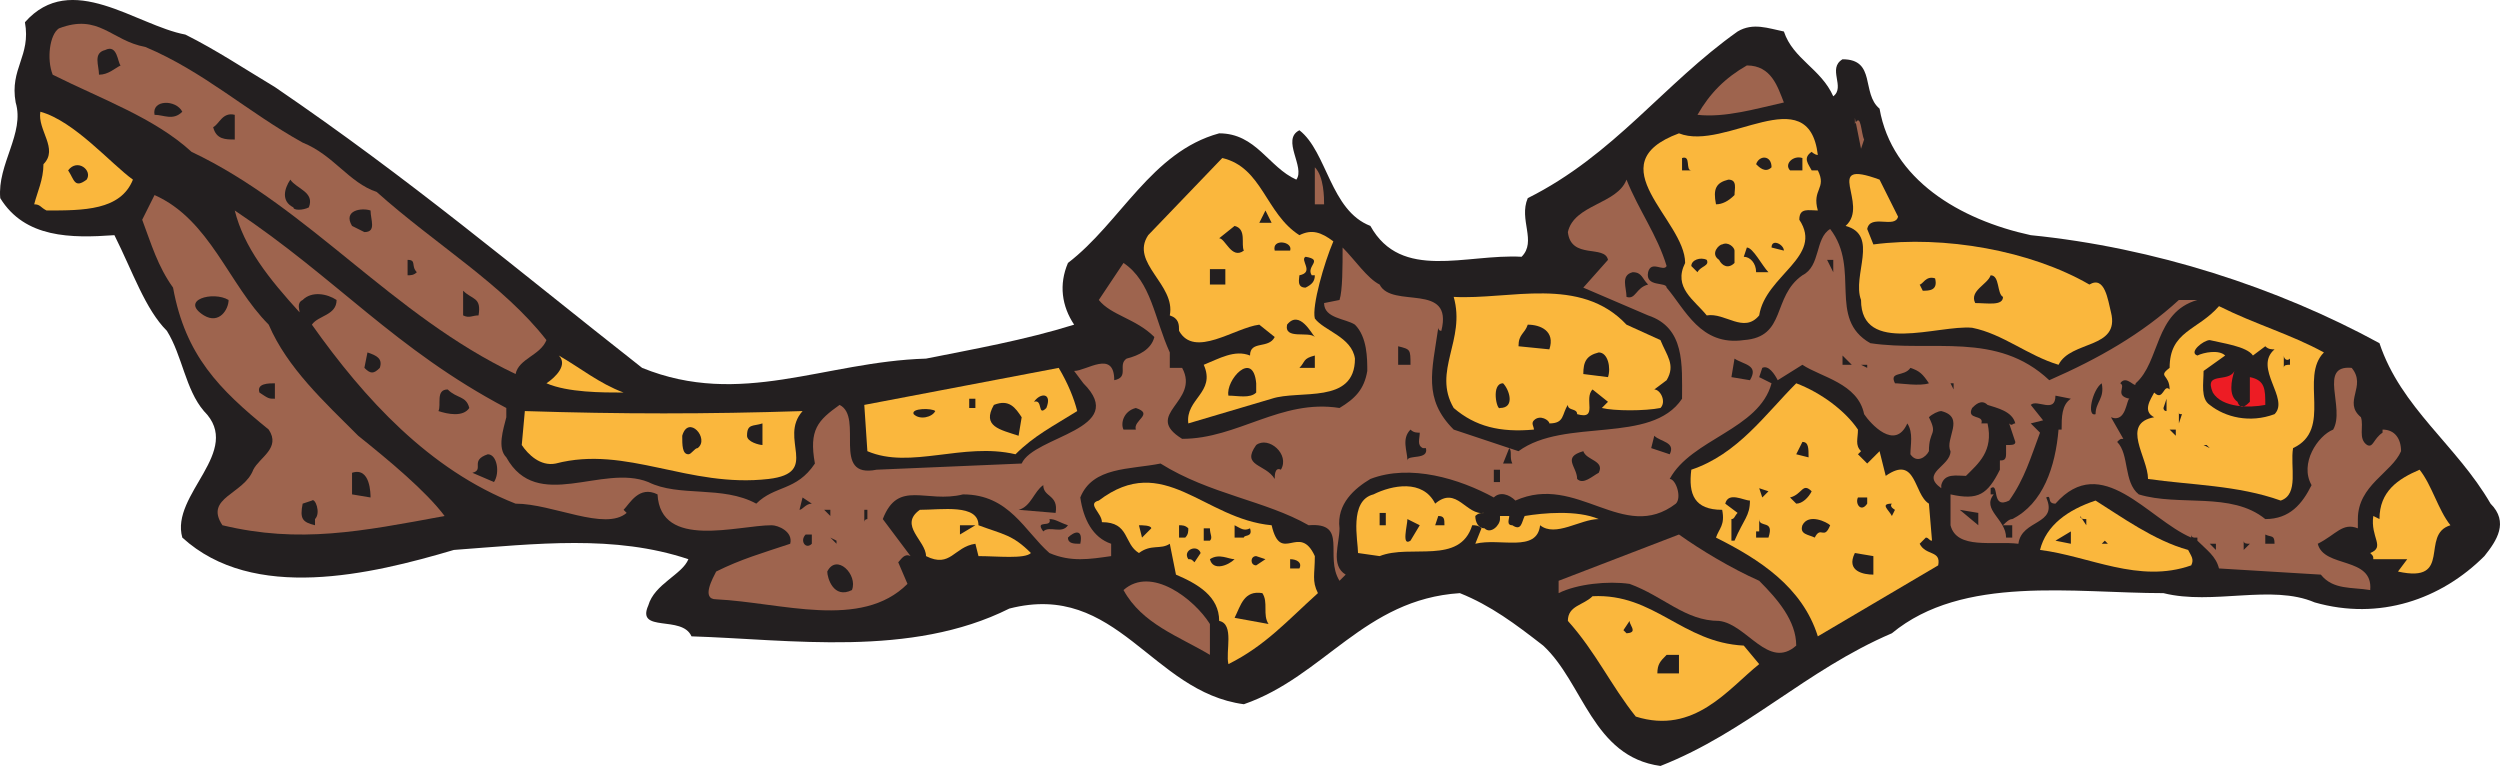 <svg xmlns="http://www.w3.org/2000/svg" width="607.603" height="186.157"><path fill="#231f20" fill-rule="evenodd" d="M66.809 21.157c33 22.5 57.75 43.5 89.25 68.25 24 9.75 44.25-1.5 69-2.25 11.25-2.25 24-4.5 36-8.25-3-4.5-3.75-9.75-1.5-15 12.75-9.75 20.25-27 36.75-31.5 9 0 12 8.25 18.75 11.25 2.25-3-3.75-9.75.75-12 6.75 5.25 7.5 19.5 17.25 23.25 7.5 13.5 23.25 6.75 36.75 7.5 3.75-3.75-.75-9 1.5-14.25 21-10.5 33-27.75 51-40.5 3.75-2.25 7.5-.75 11.25 0 2.25 6.75 9 9 12 15.75 3-2.25-1.5-6.75 2.25-9 8.25 0 4.5 8.25 9 12 3 17.25 19.5 27 36.75 30.75 30 3 60 12.75 84.75 26.25 5.25 15.75 18.75 24.75 27 39 4.5 4.5 1.5 9-1.5 12.75-10.5 10.5-25.5 15.75-41.25 11.25-10.5-4.5-24.75.75-36.75-2.25-21.75 0-48.75-4.5-66 9.75-21 9-35.25 24-56.25 32.25-16.5-2.25-18.75-20.25-28.5-29.25-6.75-5.25-12.75-9.75-20.25-12.75-23.25 1.5-33 20.25-52.5 27-22.5-3-30.75-30-57-23.25-24 12-53.25 7.5-77.25 6.75-2.25-5.25-13.5-.75-10.5-7.5 1.5-5.25 8.25-7.5 9.75-11.25-18-6-36.75-3.75-57-2.25-20.25 6-48.75 12.75-66-3-3-10.5 15-21 5.25-30.75-4.5-5.25-5.25-13.5-9-19.5-5.25-5.25-8.25-14.25-12.75-23.25-10.5.75-21.75.75-27.75-9-.75-8.25 6-15.75 3.75-23.25-1.5-8.25 3.75-11.25 2.25-19.5 11.25-12.75 27 .75 39 3 7.5 3.75 14.25 8.25 21.75 12.75"/><path fill="#9e644e" fill-rule="evenodd" d="M73.559 34.657c7.5 3 11.25 9.75 18 12 14.25 12.75 30.75 22.5 41.25 36-1.5 3.75-6.75 4.5-7.5 8.25-30-14.25-50.25-40.5-78.75-54-9-8.25-21.75-12.75-33.75-18.75-1.5-3.75-.75-9.75 1.5-11.25 9.75-3.75 12.75 3 21 4.5 14.25 6 24.75 15.75 38.25 23.25"/><path fill="#231f20" fill-rule="evenodd" d="M29.309 15.907c-1.5.75-3 2.25-5.25 2.25 0-2.25-1.5-5.25 1.5-6 3-1.5 3 3 3.75 3.75"/><path fill="#9e644e" fill-rule="evenodd" d="M433.558 24.907c-6.75 1.5-14.25 3.75-21 3 3-5.25 6.75-9 12-12 6 0 7.5 5.25 9 9"/><path fill="#231f20" fill-rule="evenodd" d="M44.309 27.157c-2.25 2.25-4.5.75-6.75.75-.75-3.75 5.25-3.75 6.75-.75"/><path fill="#fab73d" fill-rule="evenodd" d="M32.309 43.657c-3 7.5-12 7.5-21 7.5-1.5-.75-1.5-1.5-3-1.5.75-3 2.25-6 2.25-9.75 3.75-3.75-1.5-8.25-.75-12.75 8.25 2.25 17.25 12.75 22.5 16.5"/><path fill="#231f20" fill-rule="evenodd" d="M57.059 33.907c-2.25 0-4.5 0-5.25-3 1.5-.75 2.25-3.75 5.25-3v6"/><path fill="#fab73d" fill-rule="evenodd" d="M441.808 37.657c-.75 0-1.5-.75-1.5-.75-2.25 1.5-.75 3 0 4.5h1.5c2.25 4.5-1.5 4.5 0 9.75-2.25 0-4.5-.75-4.5 2.25 6 9-8.25 13.5-9.75 23.25-3.75 4.5-8.25-.75-12.75 0-3-3.75-8.25-6.75-5.25-12.75 0-10.5-21.75-24-1.5-31.5 11.25 4.5 31.5-13.5 33.75 5.25"/><path fill="#9e644e" fill-rule="evenodd" d="M450.808 30.157c1.5-3 1.5 2.25 2.25 3.75l-.75 2.25-1.5-7.5v1.5"/><path fill="#231f20" fill-rule="evenodd" d="M430.558 40.657c-1.5 1.5-3 0-3.75-.75.75-2.25 3.75-2.25 3.75.75"/><path fill="#fab73d" fill-rule="evenodd" d="M315.808 57.157c-8.25-5.25-9-16.5-18.75-18.75l-18 18.75c-4.5 6.75 6.75 12 5.25 19.5 2.25.75 2.25 2.25 2.25 3.75 3.75 6.75 13.5-.75 19.5-1.5l3.75 3c-1.5 3-6 .75-6 4.5-3.75-1.5-7.5.75-11.25 2.25 3 6.75-4.5 8.25-3.75 14.25l20.25-6c6.75-2.25 20.25 1.5 20.25-9.75-.75-5.25-7.5-6.75-9.75-9.75-.75-3 2.25-13.5 4.5-18.75-3-2.25-5.25-3-8.25-1.5"/><path fill="#9e644e" fill-rule="evenodd" d="M579.058 104.407v.75c-2.25 1.5-2.25 3.75-3.75 3-2.25-1.5-.75-4.5-1.5-6.75-4.5-3.75 1.5-7.5-2.25-12-8.25-.75-1.5 9.75-4.5 15-3.75 1.5-8.25 8.25-5.25 13.5-2.25 4.5-5.25 8.25-11.25 8.25-8.25-6.75-21-3-30.75-6-3.75-3-2.25-9.75-5.25-12.75.75-.75.75-.75 1.5-.75l-3-5.25c3.75 1.5 3.75-4.5 4.5-4.5-3.75-.75-.75-3-2.25-3.75 1.5-2.25 3.75 1.5 3.75 0 6-5.25 4.5-17.25 15-20.25h-4.5c-9 8.25-19.5 14.25-31.5 19.5-12.75-12-28.5-6.75-43.5-9-10.5-6-2.25-18-9.75-27.75-3.75 2.25-2.25 9-6.75 11.25-7.5 5.25-3.75 15-14.25 15.75-10.5 1.5-14.25-7.5-18.75-12.75 0-1.5-5.25 0-4.5-3.75.75-3 3.75 0 4.5-1.5-2.25-7.5-6.75-13.5-9.75-21-2.25 6-12.75 6-14.25 12.75.75 6.75 9 3 9.75 6.75l-6 6.75 15.75 6.75c9 3 8.25 12 8.25 20.25-7.5 11.25-28.5 4.5-39.75 12.75l-15.75-5.25c-7.5-7.5-5.25-14.25-3.75-24.75 0 0 0 .75.75.75 3-12-12-5.25-15-11.25-3-1.5-6-6-9-9 0 4.5 0 10.5-.75 12.75l-3.75.75c0 3.75 5.25 3.75 7.5 5.25 3 3 3 8.25 3 11.25-.75 4.5-3 6.75-6.75 9-14.25-2.25-24.75 7.5-38.25 7.5-9.75-6 4.5-9 0-17.25h-3v-3.75c-3.75-8.25-4.5-17.25-11.25-21.75l-6 9c3 3.75 9 4.5 13.5 9-.75 3-3.75 4.5-6.75 5.25-2.25 1.5.75 4.5-3 5.25 0-7.5-6.75-2.25-9.75-2.25l2.25 3c11.25 11.25-12 12.75-15 19.5l-35.25 1.5c-11.25 2.25-3-12.75-9-15.75-5.25 3.75-7.5 6-6 14.25-4.5 6.75-9.75 5.25-14.25 9.75-8.25-4.5-18.75-1.5-26.25-5.25-11.25-4.5-27 7.5-34.5-6-2.25-2.25-.75-6.75 0-9.75v.75-3c-27-14.25-41.25-31.5-66-48 2.25 9 8.25 16.5 15.75 24.75 0-.75-.75-2.25.75-3 2.25-2.25 6-1.5 8.25 0 0 3.75-4.5 3.75-6 6 12.75 18 28.5 35.25 49.5 43.5 9 0 21.75 6.75 27 2.25l-.75-.75c1.5-1.5 3.75-6 8.25-3.75.75 13.5 19.5 7.5 27.75 7.5 1.5 0 5.25 1.5 4.5 4.5-6.75 2.25-12 3.75-18 6.75-.75 1.5-3.75 6.75 0 6.75 15.75.75 35.25 7.5 46.5-3.75l-2.25-5.25c.75-.75 1.5-2.25 3-1.5l-6.75-9c3.75-9.75 10.5-3.75 19.5-6 11.25 0 15 9 21 14.25 5.25 2.25 9.75 1.5 15 .75v-3c-4.5-1.5-6.75-6-7.5-11.25 3-7.5 12-6.75 19.5-8.25 12 7.5 25.5 9 36 15 9.75-.75 3.75 7.5 7.5 13.5l1.5-1.5c-3.75-2.25-1.5-7.5-1.5-11.25-.75-6 3.75-9.75 7.5-12 9.75-3.75 21.75 0 30 4.5 1.5-1.5 3.75-.75 5.25.75 15-6.75 26.25 10.5 39 .75 1.5-1.5 0-6-1.5-6 5.25-9.75 21.75-12 24.75-23.25l-3-1.5.75-2.25c1.5-.75 3 1.5 3.75 3l6-3.75c4.5 3 13.5 4.5 15 12 1.5 2.25 7.5 9 10.5 2.25 1.5 2.25.75 5.25.75 7.5 1.5 2.25 3.75.75 4.5-.75 0-5.25 2.25-3.75 0-8.25.75-.75 2.25-1.5 3-1.5 6 1.5.75 6.75 2.25 9.75 0 3.75-7.5 5.25-2.25 9v-.75c.75-3 3.75-2.25 6-2.25 3-3 6.75-6 5.25-12.75h-1.5c.75-2.25-3.75-.75-2.25-3.75.75-.75 2.25-2.25 3.75-.75 2.25.75 6 1.5 6.75 4.5-.75 0-.75.75-1.5 0l1.5 4.5c0 .75-.75.75-2.25.75v2.25c0 1.5-.75 1.5-1.5 1.5v2.25c-3 6-5.25 7.5-12 6v7.5c1.5 6 10.5 3.75 16.5 4.5.75-6 9.75-4.5 6.75-11.25 1.5-.75 0 1.5 2.25 1.5 11.25-12.75 22.5 3.75 33 8.25v-.75c0 .75.75.75.75.75h.75v.75c2.25 2.25 4.5 3.75 5.25 6.75l24.75 1.5c3 3.75 7.5 3 12 3.75.75-8.25-11.25-5.25-12.75-11.25 4.5-2.25 6-5.25 9.75-3.75v-2.25c0-8.25 8.25-11.25 10.5-16.5 0-3-1.5-5.25-4.5-5.25"/><path fill="#fab73d" fill-rule="evenodd" d="M495.808 133.657c12 1.5 24 8.25 36.75 3.75.75-1.5 0-2.25-.75-3.75-8.25-2.25-16.5-8.25-22.5-12-6.75 2.25-12 6-13.5 12"/><path fill="#231f20" fill-rule="evenodd" d="M411.058 41.407h-2.25v-3c2.25-.75.75 3 2.25 3m27 0h-3c-1.5-1.5.75-3.75 3-3v3m-416.999 2.25c-3 2.25-3 0-4.5-2.25 2.25-3 6 0 4.5 2.25"/><path fill="#9e644e" fill-rule="evenodd" d="M321.808 49.657h-2.25v-9c2.25 2.25 2.25 7.5 2.25 9"/><path fill="#fab73d" fill-rule="evenodd" d="M461.308 52.657c-.75 3-6.75-.75-7.5 3l1.5 3.75c17.25-2.25 38.25 1.5 52.5 9.75 3.75-2.25 4.5 3.75 5.25 6.75 2.25 9-9.75 6.75-12.75 12.75-7.5-2.25-13.5-7.5-21-9-8.25-.75-27 6.75-27-6.75-2.25-6 4.5-15.75-3.75-18 6-5.25-6-16.5 8.25-11.25l4.5 9"/><path fill="#231f20" fill-rule="evenodd" d="M75.059 50.407c-1.5.75-3.75.75-3.75 0-3-1.5-2.25-4.5-.75-6.75 1.5 2.25 6 3 4.5 6.75m346.499-3c-1.5 1.5-3 2.25-4.5 2.25-.75-3.75 0-5.25 3-6 2.25 0 1.5 2.25 1.5 3.75"/><path fill="#9e644e" fill-rule="evenodd" d="M65.309 78.907c4.5 10.5 13.5 18.75 21.75 27 7.5 6 16.5 13.5 21 19.5-20.25 3.75-35.25 6.75-54 2.25-4.5-6.75 5.25-7.5 7.5-13.5 1.5-3 6.75-5.25 3.75-9.75-12-9.75-20.25-18-23.25-34.5-3.75-5.25-5.25-10.5-7.5-16.5l3-6c13.5 6 18 21.75 27.75 31.5"/><path fill="#231f20" fill-rule="evenodd" d="M90.059 51.157c0 2.25 1.5 5.25-1.5 5.25l-3-1.5c-2.25-3.75 2.25-4.5 4.5-3.75m215.999 3 1.5-3 1.5 3zm-3.75 6.75c-3 2.25-4.5-3-6-3l3.75-3c3 .75 1.5 4.5 2.25 6m11.25 0h-3.75c-.75-3 4.5-2.25 3.75 0m108 0v3c-1.5 1.5-3 .75-3.75-.75-2.25-1.5 0-3.75.75-3.75 1.5-.75 3 .75 3 1.5m12 0-3-.75c0-2.25 3-.75 3 .75m-3.75 5.25h-3c0-2.25-1.5-3.75-3-3.75l.75-2.25c1.5 0 3.75 4.5 5.25 6m-111 .75h.75c0 1.5-.75 2.25-2.25 3-2.25 0-1.5-2.25-1.5-3 3.75-.75 0-3.75 1.5-4.5 4.5.75 0 2.25 1.5 4.5m96-3.75c.75 1.5-1.5 1.5-2.25 3l-1.5-1.5c0-1.5 2.25-2.25 3.75-1.5m30.75 3-1.5-3h1.5zm-344.25 0c-.75.75-1.5.75-2.25.75v-3.75c2.25 0 .75 1.5 2.25 3m196.5 3h-3.75v-3.75h3.75v3.75m102.75 0c-3 .75-3 3.75-5.25 3 0-2.25-1.5-5.25 1.5-6 2.25 0 2.25 1.5 3.75 3m86.25 3c0 2.25-3.75 1.5-6.75 1.5-1.5-3 3-4.5 3.75-6.75 2.25 0 1.5 4.5 3 5.25m-16.5-4.5c.75 3-1.5 3-3 3l-.75-1.5c.75 0 1.5-2.25 3.75-1.5"/><path fill="#fab73d" fill-rule="evenodd" d="M403.558 82.657c1.5 3.75 3.75 6 1.5 9.75l-3 2.25c1.5 0 3 3 1.5 4.5-3.75.75-11.25.75-14.25 0l1.5-1.5-3.75-3c-2.25 2.25 1.5 7.5-3.75 6 0-1.5-2.25-.75-2.25-2.25-1.5 2.25-.75 4.5-4.5 4.5 0-.75-2.25-2.25-3.75-.75-.75.75 0 1.5 0 2.25-8.25.75-14.25-.75-19.5-5.25-5.25-9 3-16.5 0-27 13.5.75 30.75-5.25 42 6.75l8.25 3.75"/><path fill="#231f20" fill-rule="evenodd" d="M55.559 72.907c0 2.25-2.25 6-6 3.75-6-3.75 2.25-6 6-3.75m60.749 3.75c-1.5 0-2.25.75-3.75 0v-6c2.25 2.25 4.5 1.5 3.75 6"/><path fill="#fab73d" fill-rule="evenodd" d="M564.808 85.657c-6 6 2.25 18.75-7.5 23.25-.75 4.5 1.5 11.25-3 12.75-10.5-3.75-21.75-3.75-32.25-5.25 0-5.25-6.75-13.5 1.5-15-3-1.5-.75-4.5 0-6 2.25 2.25 2.25-2.25 3.75-.75 0-3.75-3-3 0-5.25 0-9 6.75-9 12-15 9 4.5 17.25 6.75 25.5 11.25"/><path fill="#231f20" fill-rule="evenodd" d="M319.558 81.907c-1.5-1.5-7.5.75-6.75-3 3-3.75 6 2.25 6.75 3m57 3-7.5-.75c0-3 1.5-3 2.25-5.25 3 0 6.75 1.5 5.25 6m171 1.5 3-2.25c.75.75 1.5.75 2.25.75-5.25 4.5 3.75 12 0 15.75-6 2.25-12 .75-15.75-2.25-2.25-1.5-1.5-5.25-1.5-8.25l5.25-3.75c-1.5-1.5-5.25-.75-6.75 0-2.25-.75 1.5-3.75 3-3.75 3 .75 9 1.5 10.5 3.75m-204.75 2.25h-3v-4.5c3 .75 3 .75 3 4.5m-250.499.75c-1.5 1.5-2.25 1.5-3.75 0l.75-3.75c2.25.75 3.75 1.5 3 3.75m298.499 2.25-6-.75c0-3 .75-4.5 3.75-5.25 2.25 0 3 3.75 2.25 6"/><path fill="#fab73d" fill-rule="evenodd" d="M151.559 95.407c-5.25 0-13.5 0-18.75-2.25 2.25-1.5 5.25-4.5 3-6.75 5.25 3 9.75 6.75 15.75 9"/><path fill="#231f20" fill-rule="evenodd" d="M319.558 89.407h-3.75c1.5-1.5.75-2.25 3.75-3v3m128.25-.75v-2.25l2.25 2.25zm108.75-1.5v1.5c-.75 0-1.5 0-1.5.75v-3c0 .75.75 1.5 1.5.75m-131.25 5.25-4.5-.75.75-4.5c2.25 1.5 6 1.5 3.75 5.25m28.5-3-1.5-.75h1.5zm-148.5 3.75v2.25c-1.5 1.5-4.5.75-6.75.75-.75-3.75 6-11.25 6.75-3"/><path fill="#fab73d" fill-rule="evenodd" d="M261.808 99.907c-6 3.75-10.5 6-15 10.5-12.75-3-25.5 3.75-36-.75l-.75-11.25 47.25-9c2.25 3.75 3.75 7.5 4.5 10.5"/><path fill="#231f20" fill-rule="evenodd" d="M468.808 93.157c-2.25.75-6.75 0-8.25 0-1.5-3 2.25-1.5 3.75-3.75 2.25.75 3 1.5 4.5 3.75"/><path fill="#ed1c24" fill-rule="evenodd" d="M543.058 90.157c-.75 2.25-1.5 6 .75 7.5.75 2.25 2.25.75 3 0v-6c3.75.75 3.75 3 3.75 6.75-3.75.75-10.5.75-12.75-3-2.25-5.25 3.75-2.25 5.25-5.25"/><path fill="#231f20" fill-rule="evenodd" d="m480.058 92.407.75.75-.75-.75m-413.249 4.5c-1.5 0-1.5 0-3.75-1.5-.75-2.25 2.25-2.25 3.75-2.25v3.75m407.999-2.25-.75-1.5h.75zm-110.25 4.5c-.75.75-2.25-6 .75-6 1.5 1.5 3 6-.75 6"/><path fill="#fab73d" fill-rule="evenodd" d="M451.558 104.407c0 2.25-.75 3.75.75 5.25l-.75.75 2.25 2.25 3-3 1.5 6c7.5-5.25 6.75 4.5 10.5 6.75l.75 9c-.75 0-.75-.75-1.5-.75l-1.5 1.5c1.5 3 5.25 1.5 4.5 5.25l-29.25 17.25c-3.75-12-14.25-18.75-24.75-24 .75-2.25 2.25-3 1.5-6.75-6.75 0-8.25-3.75-7.5-9.75 11.25-3.75 18-13.5 25.5-21 6 2.25 12 6.75 15 11.25"/><path fill="#231f20" fill-rule="evenodd" d="M510.808 93.157c.75 3.75-1.5 4.5-1.5 7.5-2.25.75-.75-6 1.5-7.5m-396.75 6c-1.5 2.25-5.25 1.5-7.5.75.75-1.5-.75-5.25 2.25-5.25 2.25 2.25 4.5 1.5 5.25 4.5m140.251 0c-2.25 2.25-.75-2.25-3-1.5 1.5-2.25 4.5-2.25 3 1.5m248.999-2.25c-2.25 1.5-2.25 4.5-2.25 7.5h-.75c-.75 9-3.75 18-11.25 21.75-.75 0-1.5.75-2.25 1.5h2.25v3h-1.5c0-4.5-6-6.75-3-10.5h-.75v-1.5c2.25-1.5 0 5.25 4.5 3 3.75-5.25 5.25-10.5 7.5-16.5l-2.25-2.25 3-.75-3-3.75c1.5-1.5 6 2.25 6-2.25l3.75.75m-266.249 2.25h-1.5v-2.25h1.5v2.25m289.499.75c-.75 0-.75-.75-.75-.75l.75-2.25v3m-278.249 1.5-.75 4.5c-4.5-1.5-9-2.25-6-7.5 3.75-1.5 5.25.75 6.75 3m-21-1.5c-.75 1.5-3.75 2.25-5.25.75-.75-1.5 4.5-1.5 5.25-.75m48.749 4.5h-3c-.75-1.5 0-4.5 3-5.25 4.5 1.5-.75 3 0 5.25"/><path fill="#fab73d" fill-rule="evenodd" d="M195.059 99.907c-6 6.75 4.5 15-8.25 16.5-19.5 2.25-34.5-8.25-51.75-3.75-3.75.75-6.75-2.25-8.25-4.5l.75-8.25c23.25.75 44.25.75 67.5 0"/><path fill="#231f20" fill-rule="evenodd" d="m530.308 100.657-.75 2.25v-3c0 .75 0 .75.75.75m-344.999 7.5c-.75 0-3.75-.75-3.75-2.25 0-3 1.5-2.25 3.75-3v5.25m-15.75.75c-.75 0-1.5 1.5-2.25 1.5-1.5 0-1.5-2.25-1.5-4.5 1.5-5.25 6.75.75 3.75 3m359.249-4.5v1.5l-1.5-1.5h1.5m-183.75.75c0 1.5-.75 3 .75 3.75h.75c.75 3-4.5 1.5-4.5 3 0-2.25-1.5-5.25.75-7.5.75.75 1.5.75 2.25.75m60.75 5.25-4.5-1.5.75-3c1.5 1.5 5.25 1.5 3.75 4.5m-94.5 3.75c-1.5-.75-1.5 1.5-1.5 2.25-2.25-3.75-8.25-3-4.5-8.25 3-2.25 8.25 2.25 6 6m128.25-3-3-.75 1.5-3c1.5 0 1.5 1.5 1.5 3.75m96.75-3 .75.75-1.5-.75zm-168.75 4.5h-2.25l1.5-3.75c.75.75 0 2.25.75 3.75m21 2.25c-1.5.75-3.75 3-5.25 1.5 0-3-3.75-5.25 1.5-6.75.75 2.25 5.25 2.25 3.75 5.25m-268.5 2.25-5.25-2.25c3-.75-.75-3 3.75-4.5 2.25 0 3 4.5 1.5 6.75m244.5 0h-1.5v-3h1.5v3"/><path fill="#fab73d" fill-rule="evenodd" d="M595.558 127.657c-7.5 2.25.75 14.25-12.75 11.25l2.25-3h-8.25c0-.75 0-.75-.75-1.5 3.75-1.5 0-3.75.75-9l1.5.75c0-6.75 4.5-9.75 9.75-12 3 3.75 4.5 9.75 7.5 13.5"/><path fill="#231f20" fill-rule="evenodd" d="m90.059 120.907-4.5-.75v-5.25c4.5-1.5 4.5 5.25 4.5 6"/><path fill="#fab73d" fill-rule="evenodd" d="M309.058 127.657c2.25 9.75 6.75-.75 10.5 7.5 0 4.5-.75 6 .75 9-7.5 6.75-12.75 12.75-21.75 17.25-.75-3 1.5-9.75-2.25-10.5 0-6-5.25-9-10.5-11.25l-1.5-7.5c-2.25 1.5-4.5 0-7.5 2.25-3.75-2.25-2.25-7.5-9-7.5 0-2.25-3.75-4.5-.75-5.25 15.75-12 25.5 4.5 42 6"/><path fill="#231f20" fill-rule="evenodd" d="m256.558 124.657-9-.75c3-.75 3.75-4.5 6-6 0 3 3.75 2.25 3 6.75"/><path fill="#fab73d" fill-rule="evenodd" d="M348.808 122.407c5.25-4.5 7.5 3 12 2.25-.75 0-1.5 0-2.25.75 0 1.5.75 3 2.25 3 1.5 1.5 3.75-.75 3.75-2.25v-.75h2.25c0 .75-.75 2.25.75 2.25 2.25 1.5 2.25-.75 3-2.25 4.5-.75 12.75-1.5 18 .75-4.5 0-10.5 4.5-14.25 1.5-.75 6.75-9.75 3-15.75 4.5l1.5-3.75c-.75-.75-1.5-.75-2.25-.75-3 9.75-15 4.5-22.5 7.5l-5.25-.75c0-3-2.25-12.75 3.75-14.25 4.5-2.25 12-3.75 15 2.25"/><path fill="#231f20" fill-rule="evenodd" d="M440.308 119.407c-.75 1.5-2.25 3-3.75 3l-1.5-1.5c3-.75 3-3.75 5.25-1.5m-12 1.5-.75-2.25 2.25.75zm-230.999 1.5c-1.5 0-2.25 1.5-3 1.5l.75-3 2.25 1.5m227.999-.75c0 3.75-1.5 4.5-3.75 9.75h-.75v-5.25c.75 0 .75-.75 1.5-1.5l-3-2.25c.75-3 4.5-.75 6-.75m28.5.75c-1.5 2.25-3 0-2.25-1.5h2.25v1.5m-377.249 3.75v1.5c-3-.75-3.75-1.5-3-5.25l2.25-.75c.75-.75 2.25 3 .75 4.5m383.999-2.25-.75 1.5c-.75-1.5-3-3 0-3-.75.75.75 1.5.75 1.5m20.25 3.75-4.5-3.75 4.5.75zm-278.999-2.25-1.5-1.5h1.5zm9 .75s-.75 0-.75.75v-3h.75v2.25"/><path fill="#fab73d" fill-rule="evenodd" d="M237.809 127.657c6 2.25 8.25 2.25 12.75 6.75-1.5 1.5-8.25.75-12.75.75l-.75-3c-5.25.75-6 6-12 3 0-3.75-6.75-7.5-1.5-11.25 5.25 0 14.25-1.5 14.25 3.75"/><path fill="#231f20" fill-rule="evenodd" d="M336.808 127.657h-1.5v-3h1.5v3m14.25 0h-2.25l.75-2.25c1.5 0 1.5.75 1.5 2.25m156-1.5v1.5l-1.5-2.25c0 .75.75.75 1.5.75m-247.5 1.5c-1.5 2.25-4.5 0-6 1.5-2.25-3 2.25-.75 1.5-3 1.5 0 2.25.75 4.5 1.5m83.25 3.75c-2.25 1.5-.75-3.75-.75-5.25l3 1.5-2.25 3.75m87-.75h-3v-1.5h.75v-3c0 2.25 3.75 0 2.25 4.5m15-3c-1.5 3.75-2.25 0-3.75 3-1.5-.75-3.75-.75-3-3 1.5-3 6-.75 6.75 0m-211.499 2.25v-2.25h3.75zm46.499-1.5-2.25 2.25-.75-3c.75 0 3 0 3 .75m9 0c0 .75 0 1.5-.75 2.25h-1.5v-3c.75 0 1.5 0 2.25.75m15 0c.75 2.25-1.5 1.5-1.5 2.25h-2.25v-3c1.5.75 2.25 1.5 3.75.75m-9.75 0c0 1.5.75 2.25 0 3h-1.5v-3h1.5m-31.5 3.75c-1.5 0-3 0-3-1.5 1.5-1.5 3.75-2.25 3 1.5m237-.75 3.75-2.25v3zm-302.249.75c-1.5 1.5-3-.75-1.5-2.25h1.5v2.25"/><path fill="#9e644e" fill-rule="evenodd" d="M427.558 141.157c4.5 4.5 9 9.75 9 15.75-6.75 6-12-5.25-18.75-6-8.25 0-13.5-6-21.75-9-5.25-.75-12.75 0-17.25 2.25v-3l29.25-11.25c5.25 3.75 12.75 8.25 19.5 11.25"/><path fill="#231f20" fill-rule="evenodd" d="M552.808 132.157h-2.25v-2.25c1.5.75 2.25 0 2.25 2.25m-349.499 0-1.5-1.5 1.5.75zm307.499 0 .75-.75.75.75zm36 0-1.5 1.5v-2.25c0 .75.75.75 1.5.75m-8.25 1.5-1.5-1.5h1.5zm-246.75.75-1.5 2.25c-.75-.75-.75-.75-1.5-.75-1.5-2.25 2.25-3.75 3-1.5m163.5 5.25c-2.25 0-6.75-.75-4.5-5.25l4.5.75v4.5m-155.25-3.75c-1.5 1.5-5.25 3-6 0 2.25-1.5 4.5 0 6 0m5.25 1.5c-1.5 0-1.5-2.25 0-2.25l2.25.75-2.25 1.5m10.5.75h-2.25v-2.25c1.5 0 3 .75 2.25 2.25m-108.749 5.25c-4.5 2.25-6-3-6-4.5 2.25-4.5 7.5.75 6 4.5"/><path fill="#9e644e" fill-rule="evenodd" d="M294.058 151.657v7.5c-7.5-4.5-16.5-7.5-21-15.75 6.75-6 17.25 2.25 21 8.25"/><path fill="#231f20" fill-rule="evenodd" d="m308.308 151.657-8.25-1.5c1.5-3 2.25-6.75 6.75-6 1.5 2.25 0 5.25 1.5 7.5"/><path fill="#fab73d" fill-rule="evenodd" d="m423.808 156.907 3.75 4.5c-7.5 6-15.75 17.25-30 12.75-6-7.5-9.75-15.75-16.5-23.25 0-3.75 3.75-3.75 6-6 15-.75 21.75 11.25 36.75 12"/><path fill="#231f20" fill-rule="evenodd" d="M396.808 153.157c0 .75-1.5.75-1.5.75l-.75-.75 1.5-2.25c0 .75.75 1.5.75 2.25m11.25 10.5h-5.25c0-2.25.75-3 2.25-4.5h3v4.5"/></svg>
